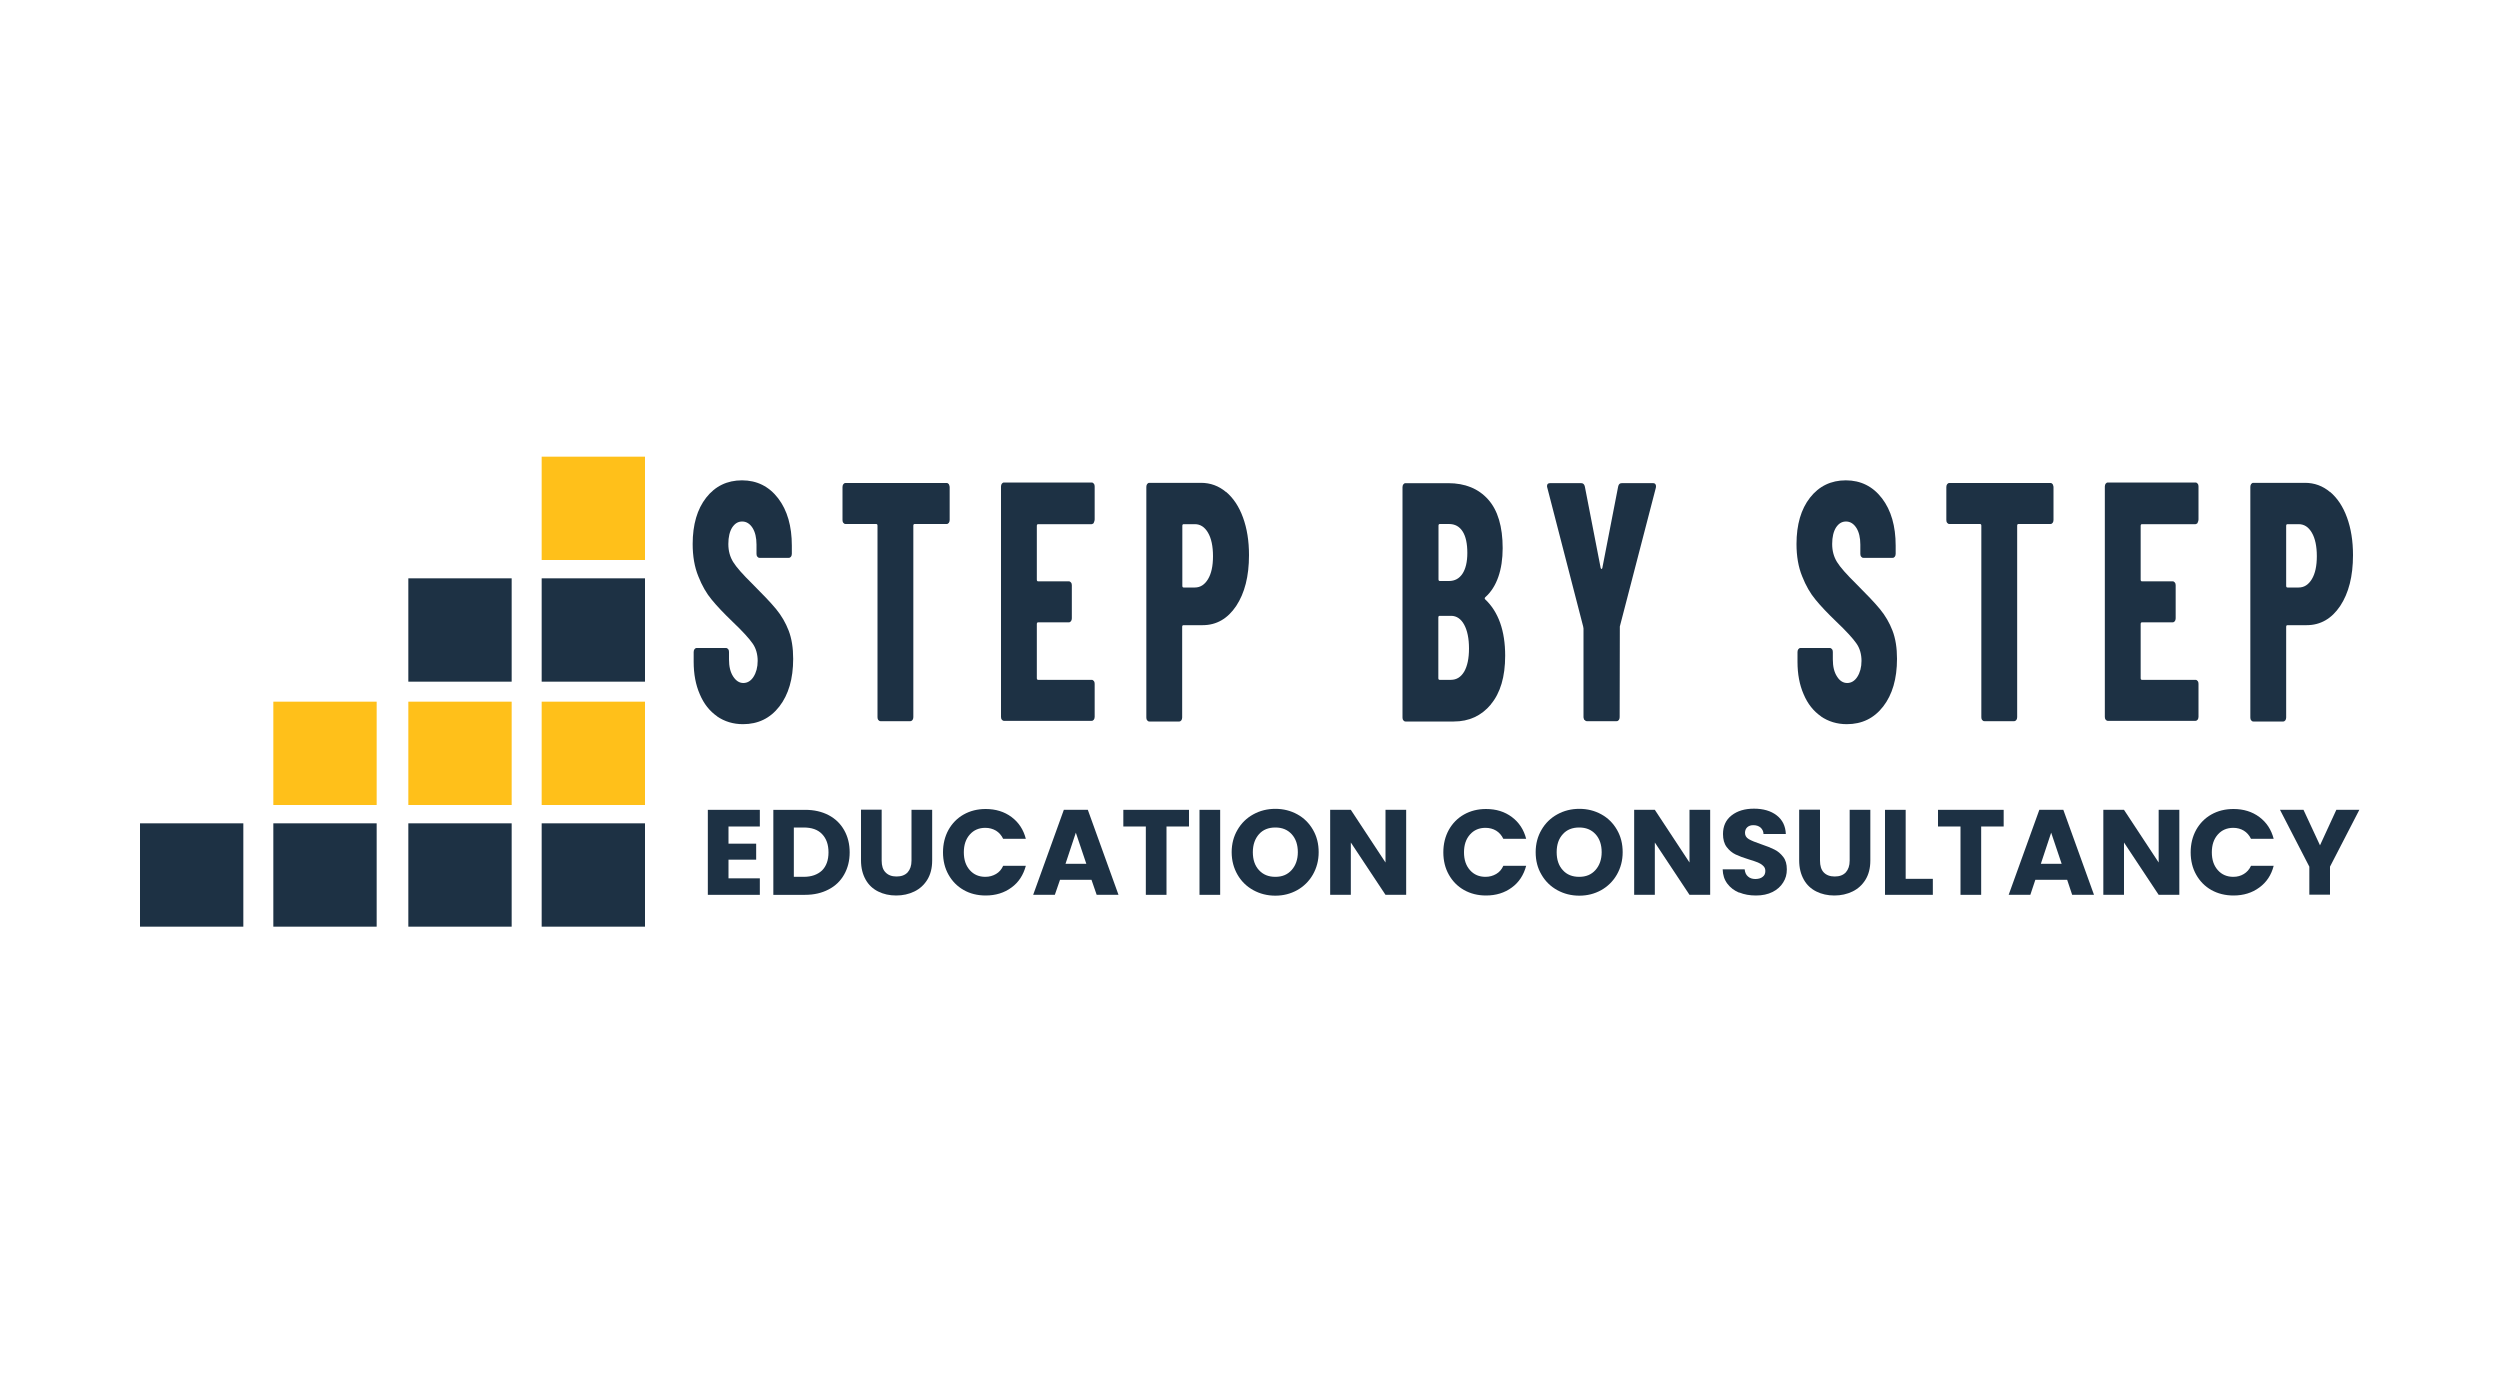 <?xml version="1.0" encoding="UTF-8"?>
<svg id="Layer_1" data-name="Layer 1" xmlns="http://www.w3.org/2000/svg" viewBox="0 0 150 84">
  <defs>
    <style>
      .cls-1 {
        fill: #1d3144;
      }

      .cls-1, .cls-2 {
        stroke-width: 0px;
      }

      .cls-2 {
        fill: #ffc01a;
      }
    </style>
  </defs>
  <rect class="cls-2" x="32.5" y="27.4" width="6.2" height="6.2"/>
  <rect class="cls-1" x="32.5" y="34.7" width="6.2" height="6.2"/>
  <rect class="cls-1" x="24.5" y="34.7" width="6.2" height="6.2"/>
  <rect class="cls-2" x="32.5" y="42.1" width="6.2" height="6.2"/>
  <rect class="cls-2" x="24.5" y="42.1" width="6.2" height="6.2"/>
  <rect class="cls-2" x="16.4" y="42.1" width="6.2" height="6.2"/>
  <rect class="cls-1" x="32.5" y="49.4" width="6.2" height="6.2"/>
  <rect class="cls-1" x="24.5" y="49.4" width="6.2" height="6.2"/>
  <rect class="cls-1" x="16.4" y="49.4" width="6.2" height="6.2"/>
  <rect class="cls-1" x="8.4" y="49.4" width="6.2" height="6.2"/>
  <path class="cls-1" d="M43.03,42.98c-.45-.31-.8-.75-1.04-1.32-.25-.57-.37-1.22-.37-1.95v-.59c0-.07.02-.13.05-.17.04-.05.08-.07.13-.07h1.76c.05,0,.09.02.13.07.04.05.05.11.05.17v.45c0,.42.08.76.25,1.02s.37.39.61.39.45-.12.61-.37c.16-.25.25-.57.25-.96s-.1-.76-.31-1.05c-.2-.29-.6-.73-1.2-1.3-.51-.49-.93-.93-1.24-1.31-.32-.38-.59-.85-.81-1.41-.23-.56-.34-1.21-.34-1.94,0-1.16.27-2.09.81-2.78s1.26-1.04,2.15-1.04,1.62.36,2.17,1.08.82,1.67.82,2.84v.49c0,.07-.02.13-.05.17-.04.05-.08.07-.13.07h-1.76c-.05,0-.09-.02-.13-.07-.04-.05-.05-.11-.05-.17v-.55c0-.42-.08-.76-.24-1.01-.16-.25-.37-.38-.62-.38s-.44.12-.6.36c-.15.24-.23.57-.23.99s.1.77.29,1.08c.19.31.58.75,1.15,1.31.63.63,1.11,1.13,1.43,1.52.32.39.57.82.75,1.29.18.47.27,1.03.27,1.69,0,1.2-.28,2.15-.83,2.86-.55.71-1.28,1.06-2.18,1.06-.59,0-1.11-.16-1.56-.47Z"/>
  <g>
    <path class="cls-1" d="M56.93,29.05s.05.11.05.17v1.98c0,.07-.02.13-.05.17-.04.05-.08.07-.13.07h-1.92c-.05,0-.08.03-.08.1v11.49c0,.07-.02.13-.05.17s-.08.07-.13.07h-1.79c-.05,0-.09-.02-.13-.07s-.05-.11-.05-.17v-11.49c0-.07-.03-.1-.08-.1h-1.84c-.05,0-.09-.02-.13-.07-.04-.05-.05-.11-.05-.17v-1.98c0-.07.02-.13.05-.17.04-.05.08-.07.13-.07h6.07c.05,0,.09.02.13.07Z"/>
    <path class="cls-1" d="M65.63,31.38s-.08.07-.13.07h-3.21c-.05,0-.08.03-.08.1v3.23c0,.07.03.1.08.1h1.84c.05,0,.09.02.13.07.04.05.05.11.05.17v1.98c0,.07-.02.13-.05.17-.04.05-.08.07-.13.07h-1.84c-.05,0-.08.03-.08.1v3.25c0,.07.03.1.08.1h3.21c.05,0,.09.02.13.07.04.05.05.11.05.17v1.98c0,.07-.02.13-.05.17-.04.05-.08.07-.13.07h-5.26c-.05,0-.09-.02-.13-.07-.04-.05-.05-.11-.05-.17v-13.82c0-.07.02-.13.05-.17.04-.05.08-.07.13-.07h5.26c.05,0,.09.02.13.07.04.05.05.11.05.17v1.98c0,.07-.02.13-.05.17Z"/>
    <path class="cls-1" d="M73.56,29.51c.44.37.78.88,1.02,1.54s.36,1.41.36,2.26c0,1.27-.26,2.28-.77,3.05-.51.76-1.18,1.15-2.01,1.15h-1.15c-.05,0-.08.03-.08.1v5.44c0,.07-.02.13-.05.17-.04.05-.08.07-.13.07h-1.79c-.05,0-.09-.02-.13-.07-.04-.05-.05-.11-.05-.17v-13.84c0-.07.02-.13.05-.17.04-.05.08-.07.13-.07h3.1c.56,0,1.06.18,1.5.55ZM72.48,34.75c.2-.33.3-.79.3-1.38s-.1-1.07-.3-1.41c-.2-.34-.46-.51-.79-.51h-.67c-.05,0-.08.03-.08.1v3.6c0,.07.03.1.08.1h.67c.33,0,.59-.17.79-.5Z"/>
  </g>
  <path class="cls-1" d="M89.45,42.27c-.57.68-1.31,1.02-2.22,1.02h-2.9c-.05,0-.09-.02-.13-.07s-.05-.11-.05-.17v-13.82c0-.07.02-.13.05-.17.04-.05.08-.07.13-.07h2.56c1.02,0,1.82.33,2.4.98.58.65.87,1.63.87,2.92s-.35,2.33-1.04,2.94c-.04.04-.05.08-.02.12.81.76,1.21,1.9,1.21,3.39,0,1.27-.29,2.24-.86,2.92ZM86.31,31.55v3.21c0,.07.03.1.08.1h.55c.35,0,.62-.15.81-.44.19-.29.29-.71.29-1.24,0-.56-.09-.99-.28-1.29-.19-.3-.46-.45-.82-.45h-.55c-.05,0-.08.03-.08.1ZM87.85,40.3c.19-.33.29-.79.29-1.39s-.1-1.08-.29-1.43-.46-.53-.78-.53h-.69c-.05,0-.08.03-.08.1v3.64c0,.07.03.1.08.1h.67c.34,0,.6-.16.8-.49Z"/>
  <path class="cls-1" d="M95.06,43.2s-.05-.11-.05-.17v-5.32l-.02-.12-2.15-8.32s-.02-.06-.02-.1c0-.12.06-.18.17-.18h1.89c.11,0,.18.07.21.2l.95,4.89s.03.06.05.06.04-.02.05-.06l.95-4.89c.03-.14.1-.2.21-.2h1.89c.06,0,.11.02.14.07.03.05.04.12.02.21l-2.16,8.32v.12s-.01,5.32-.01,5.32c0,.07-.02.13-.05.17-.04.05-.08.07-.13.07h-1.79c-.05,0-.09-.02-.13-.07Z"/>
  <path class="cls-1" d="M109.26,42.98c-.45-.31-.8-.75-1.04-1.32-.25-.57-.37-1.22-.37-1.95v-.59c0-.07.02-.13.05-.17.04-.05.08-.07.13-.07h1.76c.05,0,.09.02.13.07.04.05.05.11.05.17v.45c0,.42.08.76.25,1.02.16.26.37.39.61.39s.45-.12.61-.37c.16-.25.25-.57.25-.96s-.1-.76-.31-1.05c-.2-.29-.6-.73-1.2-1.3-.51-.49-.93-.93-1.24-1.31-.32-.38-.59-.85-.81-1.41-.23-.56-.34-1.21-.34-1.94,0-1.16.27-2.09.81-2.78s1.26-1.04,2.15-1.04,1.62.36,2.17,1.08c.55.72.82,1.67.82,2.84v.49c0,.07-.02.13-.05.17-.04.05-.08.07-.13.07h-1.76c-.05,0-.09-.02-.13-.07-.04-.05-.05-.11-.05-.17v-.55c0-.42-.08-.76-.24-1.01-.16-.25-.37-.38-.62-.38s-.44.12-.6.36c-.15.24-.23.57-.23.99s.1.77.29,1.08c.19.31.58.75,1.15,1.31.63.63,1.11,1.13,1.43,1.52s.57.82.75,1.29c.18.47.27,1.03.27,1.69,0,1.2-.28,2.15-.83,2.86-.55.71-1.28,1.06-2.18,1.06-.59,0-1.11-.16-1.56-.47Z"/>
  <g>
    <path class="cls-1" d="M123.16,29.05s.05.11.05.17v1.98c0,.07-.02.13-.05.17-.04.05-.08.07-.13.07h-1.92c-.05,0-.08.03-.08.1v11.49c0,.07-.02.13-.05.17s-.08.07-.13.07h-1.79c-.05,0-.09-.02-.13-.07-.04-.05-.05-.11-.05-.17v-11.49c0-.07-.03-.1-.08-.1h-1.84c-.05,0-.09-.02-.13-.07-.04-.05-.05-.11-.05-.17v-1.98c0-.07.02-.13.05-.17.04-.05.08-.07.13-.07h6.07c.05,0,.09.02.13.07Z"/>
    <path class="cls-1" d="M131.86,31.38s-.08.07-.13.07h-3.21c-.05,0-.08.03-.08.1v3.23c0,.07.03.1.08.1h1.84c.05,0,.09.02.13.07.04.05.05.11.05.17v1.98c0,.07-.02.13-.05.17s-.08.07-.13.07h-1.84c-.05,0-.08.03-.08.1v3.25c0,.07.03.1.08.1h3.21c.05,0,.09.02.13.07s.05.11.05.17v1.98c0,.07-.02.13-.05.17s-.08.07-.13.07h-5.26c-.05,0-.09-.02-.13-.07s-.05-.11-.05-.17v-13.82c0-.07.02-.13.05-.17.04-.05.08-.07.13-.07h5.26c.05,0,.09.02.13.07.04.05.05.11.05.17v1.98c0,.07-.02.13-.05.17Z"/>
    <path class="cls-1" d="M139.8,29.51c.44.37.78.88,1.02,1.54s.36,1.41.36,2.26c0,1.27-.26,2.28-.77,3.05-.51.76-1.18,1.15-2.01,1.15h-1.15c-.05,0-.08.03-.08.1v5.44c0,.07-.02.13-.05.17-.04.05-.08.07-.13.07h-1.79c-.05,0-.09-.02-.13-.07-.04-.05-.05-.11-.05-.17v-13.84c0-.07.02-.13.05-.17.04-.05.08-.07.13-.07h3.1c.56,0,1.06.18,1.5.55ZM138.71,34.75c.2-.33.3-.79.3-1.38s-.1-1.07-.3-1.41-.46-.51-.79-.51h-.67c-.05,0-.08.03-.08.1v3.6c0,.07.03.1.08.1h.67c.33,0,.59-.17.79-.5Z"/>
  </g>
  <g>
    <path class="cls-1" d="M43.71,49.59v1.03h1.66v.96h-1.66v1.12h1.88v.99h-3.12v-5.1h3.12v1h-1.88Z"/>
    <path class="cls-1" d="M49.72,48.91c.4.21.71.51.93.9s.33.83.33,1.33-.11.94-.33,1.33c-.22.39-.53.69-.94.9-.4.21-.87.32-1.4.32h-1.91v-5.1h1.91c.54,0,1.01.11,1.41.32ZM49.32,52.23c.26-.26.39-.62.39-1.09s-.13-.83-.39-1.1-.63-.39-1.1-.39h-.59v2.96h.59c.47,0,.83-.13,1.1-.38Z"/>
    <path class="cls-1" d="M52.9,48.59v3.05c0,.3.07.54.23.7.15.16.37.25.66.25s.51-.08.67-.25c.15-.17.23-.4.23-.7v-3.05h1.24v3.04c0,.46-.1.84-.29,1.15-.19.31-.45.55-.78.71-.33.16-.69.24-1.09.24s-.76-.08-1.08-.24c-.32-.16-.57-.39-.75-.71s-.28-.7-.28-1.16v-3.04h1.24Z"/>
    <path class="cls-1" d="M56.91,49.79c.22-.39.52-.7.91-.92s.83-.33,1.32-.33c.6,0,1.12.16,1.55.48s.72.76.86,1.31h-1.36c-.1-.21-.25-.38-.43-.49-.19-.11-.4-.17-.64-.17-.38,0-.69.13-.93.4-.24.27-.36.62-.36,1.07s.12.8.36,1.07c.24.27.55.4.93.4.24,0,.45-.06.64-.17.19-.11.33-.27.43-.49h1.36c-.15.55-.43.99-.86,1.3-.43.32-.95.48-1.55.48-.49,0-.94-.11-1.32-.33-.39-.22-.69-.53-.91-.92-.22-.39-.33-.84-.33-1.34s.11-.95.33-1.35Z"/>
    <path class="cls-1" d="M65.5,52.79h-1.9l-.31.9h-1.3l1.84-5.1h1.44l1.84,5.1h-1.31l-.31-.9ZM65.18,51.83l-.63-1.87-.62,1.87h1.26Z"/>
    <path class="cls-1" d="M71.34,48.59v1h-1.35v4.1h-1.24v-4.1h-1.35v-1h3.94Z"/>
    <path class="cls-1" d="M73.21,48.59v5.1h-1.24v-5.1h1.24Z"/>
    <path class="cls-1" d="M75.2,53.41c-.4-.22-.72-.53-.95-.93-.23-.4-.35-.85-.35-1.35s.12-.95.35-1.34c.23-.4.55-.71.95-.93.4-.22.84-.33,1.32-.33s.92.11,1.32.33.71.53.94.93c.23.4.34.84.34,1.34s-.12.95-.35,1.35-.55.71-.94.93c-.4.22-.83.33-1.31.33s-.92-.11-1.32-.33ZM77.5,52.2c.24-.27.37-.63.37-1.07s-.12-.81-.37-1.08-.57-.4-.98-.4-.74.13-.98.4c-.24.27-.37.63-.37,1.08s.12.81.37,1.08.57.4.98.4.73-.13.98-.41Z"/>
    <path class="cls-1" d="M84.37,53.69h-1.24l-2.08-3.14v3.14h-1.24v-5.1h1.24l2.08,3.16v-3.16h1.24v5.1Z"/>
    <path class="cls-1" d="M86.93,49.79c.22-.39.52-.7.91-.92s.83-.33,1.32-.33c.61,0,1.12.16,1.55.48s.72.76.86,1.31h-1.37c-.1-.21-.25-.38-.43-.49s-.4-.17-.64-.17c-.38,0-.69.13-.93.4-.24.27-.36.62-.36,1.07s.12.8.36,1.07.55.4.93.4c.24,0,.45-.06.64-.17s.33-.27.43-.49h1.37c-.15.55-.43.99-.86,1.3-.43.32-.95.48-1.55.48-.49,0-.93-.11-1.32-.33-.39-.22-.69-.53-.91-.92-.22-.39-.33-.84-.33-1.34s.11-.95.33-1.35Z"/>
    <path class="cls-1" d="M93.44,53.41c-.4-.22-.72-.53-.95-.93-.24-.4-.35-.85-.35-1.35s.12-.95.35-1.34c.23-.4.55-.71.95-.93.4-.22.84-.33,1.32-.33s.92.11,1.32.33.71.53.94.93c.23.4.34.84.34,1.34s-.12.95-.35,1.35-.55.71-.94.93c-.4.22-.83.33-1.31.33s-.92-.11-1.32-.33ZM95.73,52.2c.24-.27.37-.63.37-1.07s-.12-.81-.37-1.08c-.25-.27-.57-.4-.98-.4s-.74.13-.98.4c-.25.27-.37.63-.37,1.08s.12.81.37,1.08c.24.27.57.4.98.4s.73-.13.98-.41Z"/>
    <path class="cls-1" d="M102.61,53.69h-1.24l-2.08-3.14v3.14h-1.24v-5.1h1.24l2.08,3.16v-3.16h1.24v5.1Z"/>
    <path class="cls-1" d="M104.35,53.56c-.29-.12-.53-.3-.71-.54s-.27-.52-.28-.86h1.32c.02.19.08.33.2.43.11.1.26.15.44.15s.33-.04.44-.13c.11-.08.16-.2.16-.35,0-.13-.04-.23-.13-.31-.08-.08-.19-.15-.31-.2-.12-.05-.3-.11-.53-.18-.33-.1-.6-.2-.81-.3s-.39-.25-.54-.45c-.15-.2-.22-.46-.22-.78,0-.47.17-.85.52-1.12s.79-.4,1.34-.4,1.01.13,1.36.4.53.64.55,1.12h-1.34c0-.16-.07-.29-.18-.39-.11-.09-.25-.14-.43-.14-.15,0-.27.04-.36.12-.09.08-.14.2-.14.34,0,.17.08.29.23.38.16.09.4.19.73.3.33.11.6.22.8.32.21.1.38.25.53.44.15.19.22.44.22.75s-.07.55-.22.79c-.15.24-.36.43-.64.57-.28.14-.61.21-.99.21s-.71-.06-1-.18Z"/>
    <path class="cls-1" d="M109.2,48.59v3.05c0,.3.07.54.22.7.15.16.37.25.66.25s.51-.08.67-.25c.15-.17.23-.4.23-.7v-3.05h1.24v3.04c0,.46-.1.84-.29,1.15-.19.31-.45.55-.78.71-.33.16-.69.24-1.09.24s-.76-.08-1.08-.24c-.32-.16-.57-.39-.75-.71-.18-.32-.28-.7-.28-1.16v-3.04h1.24Z"/>
    <path class="cls-1" d="M114.34,52.73h1.63v.96h-2.87v-5.1h1.24v4.14Z"/>
    <path class="cls-1" d="M120.22,48.59v1h-1.35v4.1h-1.24v-4.1h-1.35v-1h3.94Z"/>
    <path class="cls-1" d="M124.02,52.79h-1.9l-.3.9h-1.3l1.84-5.1h1.44l1.84,5.1h-1.31l-.3-.9ZM123.7,51.83l-.63-1.87-.62,1.87h1.26Z"/>
    <path class="cls-1" d="M130.76,53.69h-1.24l-2.08-3.14v3.14h-1.24v-5.1h1.24l2.08,3.16v-3.16h1.24v5.1Z"/>
    <path class="cls-1" d="M131.77,49.79c.22-.39.52-.7.91-.92s.83-.33,1.33-.33c.6,0,1.12.16,1.55.48.43.32.72.76.86,1.31h-1.36c-.1-.21-.25-.38-.43-.49s-.4-.17-.63-.17c-.38,0-.69.13-.93.4-.24.27-.36.62-.36,1.07s.12.8.36,1.07.55.4.93.4c.24,0,.45-.06.63-.17s.33-.27.43-.49h1.36c-.14.55-.43.99-.86,1.3-.43.32-.95.48-1.55.48-.49,0-.94-.11-1.33-.33-.39-.22-.69-.53-.91-.92-.22-.39-.33-.84-.33-1.34s.11-.95.33-1.35Z"/>
    <path class="cls-1" d="M141.56,48.59l-1.76,3.41v1.68h-1.24v-1.68l-1.76-3.41h1.41l.99,2.13.98-2.13h1.39Z"/>
  </g>
</svg>